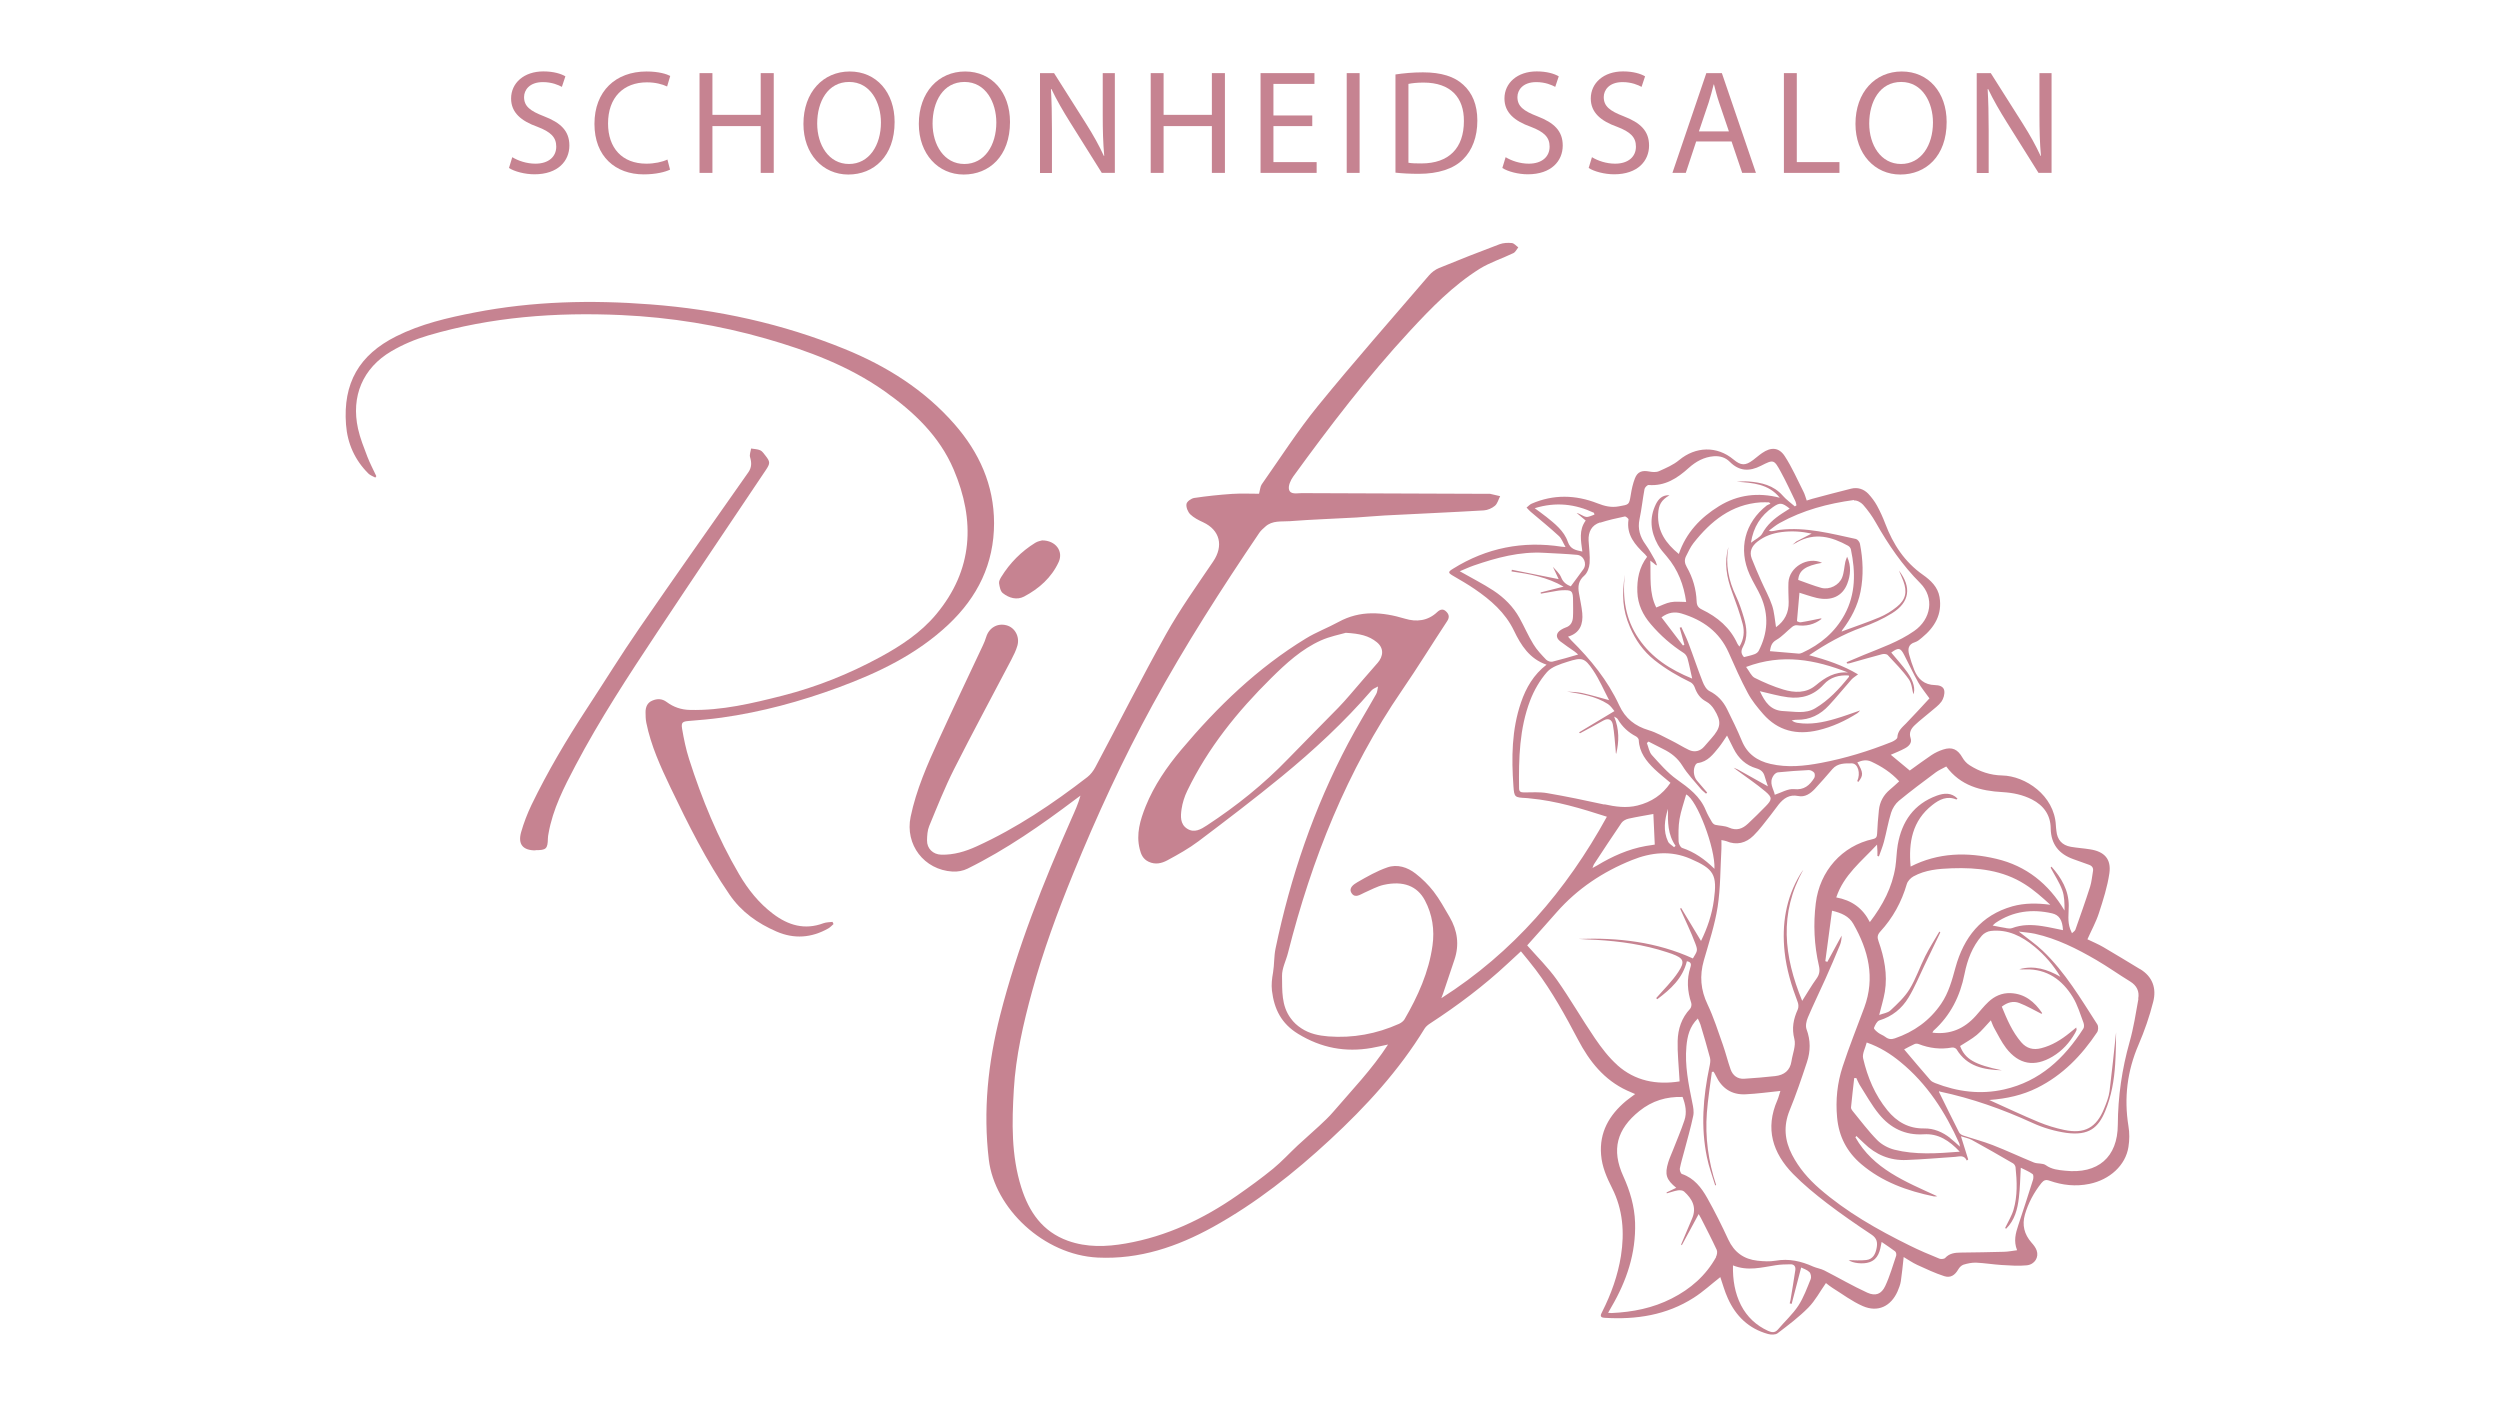 <?xml version="1.0" encoding="UTF-8"?> <svg xmlns="http://www.w3.org/2000/svg" id="Layer_1" data-name="Layer 1" viewBox="0 0 320 180"><defs><style> .cls-1 { fill: #c68391; } </style></defs><g><path class="cls-1" d="m65.57,20.12c.74.45,1.82.83,2.96.83,1.69,0,2.67-.89,2.67-2.18,0-1.19-.68-1.88-2.41-2.54-2.08-.74-3.37-1.82-3.37-3.62,0-1.99,1.65-3.47,4.13-3.47,1.31,0,2.26.3,2.82.63l-.45,1.35c-.42-.23-1.27-.61-2.43-.61-1.74,0-2.41,1.04-2.41,1.91,0,1.19.78,1.78,2.54,2.46,2.16.83,3.26,1.88,3.26,3.75,0,1.97-1.46,3.68-4.47,3.68-1.23,0-2.58-.36-3.26-.81l.42-1.38Z"></path><path class="cls-1" d="m85.77,21.71c-.61.3-1.82.61-3.37.61-3.6,0-6.31-2.27-6.31-6.46s2.71-6.71,6.67-6.71c1.59,0,2.6.34,3.03.57l-.4,1.35c-.63-.3-1.52-.53-2.58-.53-2.99,0-4.98,1.91-4.98,5.27,0,3.13,1.8,5.14,4.91,5.14,1,0,2.03-.21,2.69-.53l.34,1.31Z"></path><path class="cls-1" d="m91.19,9.36v5.34h6.18v-5.34h1.67v12.77h-1.67v-5.99h-6.18v5.99h-1.65v-12.77h1.65Z"></path><path class="cls-1" d="m114.51,15.61c0,4.4-2.67,6.73-5.93,6.73s-5.74-2.62-5.74-6.48c0-4.06,2.52-6.71,5.93-6.71s5.74,2.67,5.74,6.46Zm-9.91.21c0,2.73,1.48,5.17,4.07,5.17s4.09-2.41,4.09-5.31c0-2.54-1.33-5.19-4.07-5.19s-4.09,2.52-4.09,5.33Z"></path><path class="cls-1" d="m129.28,15.61c0,4.4-2.67,6.73-5.93,6.73s-5.74-2.62-5.74-6.48c0-4.06,2.52-6.71,5.93-6.71s5.74,2.67,5.74,6.46Zm-9.91.21c0,2.73,1.48,5.17,4.07,5.17s4.09-2.41,4.09-5.31c0-2.54-1.33-5.19-4.07-5.19s-4.09,2.52-4.09,5.33Z"></path><path class="cls-1" d="m133.12,22.13v-12.77h1.8l4.09,6.46c.95,1.5,1.69,2.84,2.29,4.15l.04-.02c-.15-1.71-.19-3.26-.19-5.25v-5.34h1.55v12.77h-1.67l-4.06-6.48c-.89-1.42-1.74-2.88-2.39-4.26l-.06.02c.09,1.61.13,3.15.13,5.27v5.46h-1.55Z"></path><path class="cls-1" d="m148.94,9.36v5.34h6.18v-5.34h1.67v12.77h-1.67v-5.99h-6.18v5.99h-1.65v-12.77h1.65Z"></path><path class="cls-1" d="m167.97,16.14h-4.97v4.61h5.53v1.38h-7.18v-12.77h6.9v1.38h-5.25v4.04h4.97v1.36Z"></path><path class="cls-1" d="m174.03,9.36v12.77h-1.65v-12.77h1.65Z"></path><path class="cls-1" d="m178.62,9.53c1-.15,2.2-.27,3.51-.27,2.37,0,4.06.55,5.17,1.59,1.14,1.04,1.8,2.52,1.8,4.59s-.64,3.79-1.84,4.97c-1.19,1.19-3.16,1.84-5.65,1.84-1.18,0-2.16-.06-2.99-.15v-12.57Zm1.65,11.3c.42.08,1.02.09,1.67.09,3.53,0,5.44-1.97,5.44-5.42.02-3.01-1.69-4.93-5.17-4.93-.85,0-1.5.08-1.93.17v10.08Z"></path><path class="cls-1" d="m192.72,20.12c.74.45,1.82.83,2.96.83,1.69,0,2.67-.89,2.67-2.18,0-1.19-.68-1.88-2.41-2.54-2.08-.74-3.37-1.82-3.37-3.62,0-1.99,1.65-3.47,4.13-3.47,1.31,0,2.26.3,2.82.63l-.45,1.35c-.42-.23-1.27-.61-2.43-.61-1.74,0-2.41,1.04-2.41,1.91,0,1.19.78,1.78,2.54,2.46,2.16.83,3.26,1.88,3.26,3.75,0,1.97-1.46,3.68-4.47,3.68-1.23,0-2.58-.36-3.26-.81l.42-1.38Z"></path><path class="cls-1" d="m203.77,20.12c.74.45,1.82.83,2.96.83,1.69,0,2.67-.89,2.67-2.18,0-1.19-.68-1.88-2.41-2.54-2.08-.74-3.37-1.82-3.37-3.62,0-1.99,1.65-3.47,4.13-3.47,1.31,0,2.26.3,2.82.63l-.45,1.35c-.42-.23-1.27-.61-2.43-.61-1.74,0-2.41,1.04-2.41,1.91,0,1.19.78,1.78,2.54,2.46,2.16.83,3.26,1.88,3.26,3.75,0,1.97-1.46,3.68-4.47,3.68-1.23,0-2.58-.36-3.26-.81l.42-1.38Z"></path><path class="cls-1" d="m217.11,18.11l-1.33,4.02h-1.71l4.34-12.77h1.99l4.36,12.77h-1.76l-1.36-4.02h-4.53Zm4.19-1.29l-1.25-3.68c-.28-.83-.47-1.59-.66-2.33h-.04c-.19.76-.4,1.54-.64,2.31l-1.25,3.7h3.85Z"></path><path class="cls-1" d="m228.34,9.36h1.65v11.39h5.46v1.38h-7.11v-12.77Z"></path><path class="cls-1" d="m249.17,15.61c0,4.4-2.67,6.73-5.93,6.73s-5.74-2.62-5.74-6.48c0-4.06,2.52-6.71,5.93-6.71s5.74,2.67,5.74,6.46Zm-9.91.21c0,2.73,1.48,5.17,4.07,5.17s4.09-2.41,4.09-5.31c0-2.54-1.33-5.19-4.07-5.19s-4.09,2.52-4.09,5.33Z"></path><path class="cls-1" d="m253.02,22.13v-12.77h1.8l4.09,6.46c.95,1.5,1.69,2.84,2.29,4.15l.04-.02c-.15-1.71-.19-3.26-.19-5.25v-5.34h1.55v12.77h-1.67l-4.06-6.48c-.89-1.42-1.74-2.88-2.39-4.26l-.06.02c.09,1.61.13,3.15.13,5.27v5.46h-1.55Z"></path></g><path class="cls-1" d="m106.69,118.28c-.22.19-.42.42-.67.56-2.14,1.21-4.36,1.38-6.62.4-2.42-1.05-4.5-2.51-6.02-4.73-2.97-4.33-5.3-9-7.56-13.72-1.27-2.66-2.5-5.35-3.09-8.27-.09-.45-.1-.91-.1-1.37,0-.65.23-1.21.86-1.47.63-.27,1.25-.27,1.85.18.87.65,1.86.99,2.97,1.01,4.07.1,7.97-.84,11.87-1.83,4.34-1.11,8.47-2.76,12.4-4.89,2.7-1.46,5.28-3.15,7.26-5.53,4.72-5.67,5.02-11.96,2.23-18.52-1.83-4.3-5.13-7.41-8.88-10.05-4.59-3.23-9.78-5.16-15.13-6.7-6.05-1.74-12.23-2.73-18.51-3.02-8.38-.38-16.67.23-24.75,2.61-1.63.48-3.25,1.16-4.71,2.02-3.66,2.15-5.18,5.78-4.26,9.93.27,1.22.75,2.39,1.19,3.56.33.85.76,1.67,1.15,2.5-.04.06-.09.12-.13.18-.3-.17-.65-.28-.88-.51-1.74-1.73-2.69-3.85-2.87-6.27-.4-5.3,1.67-8.92,6.42-11.3,3.17-1.59,6.59-2.38,10.04-3.05,7.44-1.45,14.95-1.62,22.49-1.04,8.57.65,16.89,2.46,24.87,5.71,5.38,2.19,10.21,5.22,14.07,9.63,3.16,3.62,5.05,7.77,5.06,12.65,0,5.21-2.1,9.46-5.84,12.99-4.05,3.81-8.94,6.16-14.09,8.06-4.86,1.79-9.83,3.14-14.96,3.86-1.38.19-2.77.31-4.15.42-.83.07-1.03.17-.89,1.01.22,1.3.49,2.61.89,3.86,1.64,5.14,3.68,10.11,6.42,14.78,1.14,1.94,2.52,3.67,4.33,5.04,1.96,1.48,4.06,2.1,6.46,1.2.36-.13.77-.12,1.15-.17.05.1.09.2.14.3Z"></path><path class="cls-1" d="m68.54,108.85c-1.6,0-2.27-.77-1.84-2.32.34-1.2.8-2.39,1.34-3.52,2.06-4.25,4.46-8.31,7.05-12.27,2.25-3.43,4.4-6.92,6.73-10.3,4.61-6.7,9.3-13.34,13.97-19.99.43-.62.43-1.23.22-1.93-.1-.33.08-.74.13-1.11.4.07.83.07,1.18.23.26.12.45.43.65.67.63.8.63,1,.06,1.85-4.65,6.94-9.32,13.85-13.93,20.81-3.68,5.55-7.33,11.12-10.44,17.02-1.46,2.77-2.9,5.56-3.45,8.7-.04.21-.08.43-.08.64-.03,1.32-.21,1.5-1.59,1.49Z"></path><path class="cls-1" d="m133.39,69.17c1.74,0,2.75,1.39,2.12,2.77-.92,2-2.52,3.41-4.43,4.42-.92.48-1.93.19-2.72-.44-.31-.24-.41-.81-.48-1.26-.04-.25.13-.56.28-.81,1.11-1.8,2.56-3.26,4.35-4.37.32-.2.71-.26.88-.31Z"></path><path class="cls-1" d="m273.94,124.06c-1.57-.95-3.14-1.91-4.73-2.84-.64-.37-1.33-.66-2.02-.99.51-1.15,1.1-2.21,1.47-3.35.54-1.67,1.09-3.37,1.34-5.1.26-1.84-.65-2.79-2.5-3.07-.81-.13-1.63-.18-2.44-.32-1.12-.2-1.73-.9-1.84-2.03-.03-.24-.06-.48-.07-.73-.2-3.84-3.92-6.31-6.87-6.37-1.51-.03-2.91-.5-4.17-1.31-.37-.23-.71-.6-.92-.98-.6-1.05-1.31-1.41-2.47-1.03-.52.17-1.04.41-1.5.72-.94.63-1.85,1.31-2.77,1.97-.81-.67-1.62-1.34-2.43-2.02.61-.27,1.24-.51,1.82-.83.49-.26.92-.69.72-1.29-.25-.74.08-1.24.53-1.67.65-.62,1.37-1.15,2.05-1.74.47-.41,1.01-.78,1.37-1.28.26-.37.42-.94.36-1.38-.08-.58-.68-.72-1.2-.73-1.34-.03-2.16-.75-2.64-1.92-.26-.65-.48-1.32-.66-1.99-.19-.7-.12-1.32.75-1.58.33-.1.63-.36.9-.59,1.63-1.34,2.61-2.99,2.24-5.19-.22-1.29-1.13-2.14-2.12-2.84-2.35-1.65-3.83-3.91-4.83-6.56-.3-.79-.65-1.56-1.06-2.31-.3-.54-.69-1.06-1.11-1.51-.59-.61-1.36-.86-2.2-.65-1.66.41-3.32.86-4.98,1.3-.22.06-.44.14-.7.22-.15-.41-.24-.8-.42-1.14-.77-1.52-1.46-3.11-2.39-4.54-.75-1.15-1.76-1.19-2.9-.4-.4.27-.76.6-1.15.89-.99.75-1.56.73-2.52-.07-2.11-1.76-4.84-1.67-6.95.08-.74.62-1.69,1.02-2.58,1.42-.36.16-.86.12-1.27.04-.9-.17-1.48.03-1.81.88-.26.67-.42,1.39-.53,2.1-.22,1.32-.21,1.24-1.51,1.48-1,.19-1.85-.03-2.77-.39-2.79-1.09-5.62-1.16-8.41.05-.24.1-.43.33-.65.5.18.18.34.38.53.54,1.21,1.03,2.45,2.03,3.62,3.11.35.33.52.86.84,1.4-.29-.03-.38-.03-.48-.04-4.98-.77-9.63.14-13.91,2.81-.69.42-.67.53.04.94.92.54,1.85,1.07,2.72,1.67,2.05,1.4,3.91,3.01,5.02,5.31.91,1.9,2.01,3.63,4.18,4.37-1.66,1.27-2.63,2.96-3.27,4.83-1.2,3.49-1.23,7.1-.97,10.72.1,1.44.17,1.44,1.63,1.52.14,0,.29.03.43.04,3.4.31,6.63,1.3,9.9,2.35-5.19,9.45-12.01,17.38-21.19,23.23.08-.21.16-.43.24-.64.48-1.42.95-2.85,1.43-4.26.66-1.94.4-3.77-.62-5.51-.65-1.1-1.26-2.24-2.04-3.25-.66-.85-1.45-1.63-2.3-2.29-1.05-.82-2.35-1.24-3.63-.79-1.33.46-2.59,1.18-3.82,1.89-.46.27-1.2.74-.73,1.43.45.65,1.09.15,1.63-.09.82-.35,1.61-.81,2.47-1,2.49-.55,4.29.14,5.27,1.99.96,1.81,1.25,3.79.97,5.78-.47,3.4-1.87,6.49-3.58,9.44-.15.25-.43.45-.7.58-2.88,1.29-5.91,1.85-9.06,1.61-1.2-.1-2.38-.33-3.44-1.03-.55-.36-.99-.76-1.37-1.29-1.21-1.63-1.08-3.57-1.11-5.41-.02-.98.51-1.96.76-2.95,3.04-12.01,7.56-23.37,14.61-33.64,1.99-2.9,3.83-5.9,5.77-8.84.35-.53.21-.92-.18-1.27-.37-.34-.75-.21-1.09.11-1.2,1.14-2.66,1.3-4.14.85-2.9-.87-5.72-1.1-8.5.42-1.37.75-2.85,1.3-4.17,2.11-6.19,3.77-11.33,8.74-15.97,14.26-1.84,2.19-3.46,4.55-4.54,7.22-.7,1.75-1.25,3.54-.77,5.47.17.69.41,1.28,1.14,1.63.86.41,1.67.21,2.4-.18,1.37-.74,2.75-1.51,4-2.45,3.58-2.7,7.15-5.42,10.62-8.26,4.12-3.38,8.03-7,11.52-11.04.2-.23.55-.34.83-.5-.08.33-.08.7-.24.97-1.19,2.11-2.46,4.17-3.59,6.31-4.38,8.29-7.38,17.09-9.29,26.26-.21,1-.15,2.06-.32,3.07-.14.78-.23,1.52-.14,2.33.29,2.38,1.21,4.22,3.36,5.53,2.95,1.8,6.03,2.38,9.38,1.8.68-.12,1.35-.28,2.12-.44-2.06,3.18-4.62,5.82-7,8.6-.55.65-1.19,1.24-1.81,1.82-.91.85-1.85,1.65-2.75,2.49-1.06.99-2.04,2.07-3.16,2.99-1.48,1.21-3.03,2.33-4.59,3.42-4.34,3.02-9.04,5.24-14.28,6.15-2.48.43-4.96.52-7.39-.35-3.25-1.17-4.98-3.69-5.97-6.84-1.29-4.1-1.2-8.32-.95-12.53.25-4.26,1.21-8.42,2.33-12.53,1.41-5.17,3.26-10.18,5.28-15.13,3.01-7.38,6.34-14.6,10.17-21.6,4.15-7.59,8.81-14.85,13.65-22,.2-.29.48-.53.75-.77.91-.84,2.09-.63,3.16-.71,2.83-.22,5.67-.31,8.5-.47,1.21-.07,2.42-.2,3.63-.26,4.23-.22,8.47-.4,12.69-.65.49-.03,1.04-.27,1.42-.59.33-.28.45-.81.67-1.23-.43-.1-.86-.2-1.29-.3-.07-.02-.15,0-.22,0-7.97-.03-15.93-.06-23.9-.09-.58,0-1.42.22-1.61-.44-.14-.48.2-1.22.53-1.68,4.68-6.45,9.52-12.78,14.94-18.64,2.71-2.93,5.51-5.81,8.92-7.95,1.34-.83,2.89-1.32,4.32-2.01.27-.13.42-.48.63-.74-.27-.19-.53-.52-.82-.55-.51-.05-1.09-.03-1.57.15-2.6.98-5.19,1.99-7.76,3.05-.47.19-.93.54-1.27.93-4.76,5.55-9.6,11.04-14.22,16.71-2.6,3.19-4.83,6.68-7.2,10.05-.19.28-.2.68-.34,1.2-1.07,0-2.28-.06-3.48.02-1.61.11-3.23.28-4.83.52-.37.06-.93.45-.98.77-.07.41.17,1.01.48,1.32.45.44,1.06.75,1.65,1.02,2.17,1.01,2.64,3.03,1.28,5.03-2.07,3.06-4.23,6.08-6.03,9.3-3.13,5.6-6.02,11.34-9.04,17.01-.25.47-.6.94-1.02,1.27-4.43,3.42-9.06,6.54-14.17,8.87-1.44.66-2.94,1.11-4.54,1.07-1.05-.03-1.84-.78-1.82-1.83.01-.62.05-1.28.28-1.84,1.01-2.45,1.99-4.92,3.18-7.28,2.37-4.69,4.87-9.31,7.31-13.97.31-.6.62-1.21.8-1.85.32-1.16-.34-2.31-1.39-2.59-1.17-.32-2.25.32-2.61,1.5-.11.37-.26.73-.42,1.07-1.89,4.02-3.8,8.03-5.65,12.07-1.46,3.19-2.88,6.41-3.6,9.87-.74,3.56,1.72,6.79,5.36,7.01.64.04,1.37-.09,1.94-.38,4.94-2.44,9.45-5.59,13.84-8.9.2-.15.4-.29.6-.44-.29,1.05-.72,1.99-1.14,2.93-3.62,8.2-6.94,16.51-9.15,25.21-1.54,6.07-2.19,12.18-1.44,18.47.75,6.21,7.01,12.19,13.96,12.52,5.34.25,10.15-1.39,14.72-3.91,5.51-3.05,10.41-6.93,15.01-11.19,4.6-4.26,8.81-8.85,12.1-14.23.17-.27.46-.49.74-.67,3.49-2.28,6.82-4.78,9.87-7.62.54-.5,1.09-1.01,1.71-1.58.67.83,1.31,1.58,1.9,2.37,2.1,2.79,3.78,5.85,5.41,8.94,1.45,2.77,3.34,5.16,6.28,6.51.32.15.64.28,1.03.45-.45.34-.82.6-1.18.89-2.14,1.8-3.42,4-3.18,6.89.12,1.53.72,2.9,1.4,4.24,1.4,2.77,1.61,5.69,1.14,8.7-.4,2.51-1.25,4.87-2.39,7.13-.18.36-.42.75.3.79,4.05.25,7.93-.34,11.41-2.57,1.21-.77,2.28-1.77,3.4-2.64.3.86.55,1.82.96,2.71,1.02,2.28,2.68,3.89,5.14,4.57.38.11.95.12,1.23-.09,1.36-1.04,2.74-2.07,3.94-3.29.88-.89,1.49-2.06,2.25-3.14.24.18.51.42.82.61,1.29.8,2.52,1.74,3.9,2.34,1.93.84,3.6.03,4.45-1.89.18-.42.35-.86.42-1.31.15-.99.24-2,.36-3.08.58.34,1.13.73,1.74,1.01,1.14.52,2.28,1.06,3.46,1.44.81.26,1.37-.14,1.79-.87.14-.25.4-.51.66-.6.52-.16,1.09-.28,1.63-.26,1.08.05,2.16.23,3.25.3,1.08.06,2.18.15,3.24.04,1.02-.12,1.56-1.04,1.25-1.91-.13-.37-.4-.71-.67-1.01-.91-1.05-1.22-2.23-.83-3.58.43-1.48,1.15-2.82,2.11-4.03.3-.37.57-.47,1.04-.3,1.65.58,3.35.77,5.1.41,2.6-.53,4.64-2.38,5-4.73.14-.87.15-1.81,0-2.67-.58-3.61-.16-7.06,1.3-10.43.76-1.77,1.4-3.61,1.87-5.48.44-1.71-.07-3.22-1.68-4.19Zm-97.65-39.16c-1.19,1.34-2.35,2.72-3.53,4.08-.47.54-.95,1.09-1.45,1.6-2.14,2.2-4.32,4.36-6.45,6.57-3.12,3.24-6.6,6.02-10.36,8.49-.79.52-1.63,1.02-2.55.43-.91-.59-.84-1.6-.71-2.51.12-.8.37-1.6.73-2.34,2.65-5.49,6.43-10.16,10.74-14.42,1.91-1.89,3.9-3.72,6.38-4.83,1.14-.51,2.41-.75,3.17-.97,1.77.1,2.96.37,3.97,1.2.9.73.9,1.76.06,2.71Zm71.46,13.98c.42-.31.92-.52,1.37-.77,1.83,2.48,4.43,3.13,7.2,3.28,1.34.08,2.59.34,3.77.94,1.5.77,2.38,1.99,2.4,3.7.03,2.04,1.06,3.29,2.92,3.95.66.24,1.32.48,1.98.71.4.14.59.41.51.83-.12.67-.17,1.35-.37,1.99-.59,1.85-1.24,3.67-1.88,5.49-.07.18-.29.3-.44.45-.08-.18-.16-.36-.23-.54-.36-.98-.18-1.98-.18-2.99,0-1.95-.94-3.56-2.21-4.99-.04.04-.08.08-.11.13.5.95,1.12,1.87,1.49,2.88.29.8.29,1.71.29,2.61-2.04-3.43-4.91-5.72-8.73-6.62-3.72-.88-7.42-.82-10.97.99-.28-3.08.2-5.86,2.78-7.88.9-.71,1.89-1.21,3.08-.7.05-.04.1-.08.14-.12-.78-.8-1.73-.71-2.64-.38-2.95,1.07-4.49,3.31-5.01,6.31-.16.93-.16,1.88-.3,2.81-.41,2.62-1.6,4.88-3.27,7.07-.91-1.79-2.32-2.8-4.3-3.16.97-2.89,3.21-4.59,5.22-6.76.03.43.05.63.05.83,0,.21,0,.41,0,.62.07.02.13.04.19.06.22-.62.47-1.23.64-1.86.33-1.24.54-2.51.92-3.73.18-.57.55-1.16,1-1.53,1.53-1.26,3.12-2.45,4.71-3.63Zm11.08,25.21c.15,0,.29,0,.43-.01,2.76-.07,4.71,1.34,6.07,3.57.61,1,.94,2.17,1.36,3.27.08.22.1.57-.02.74-2.44,3.81-5.57,6.76-10.15,7.79-3.02.68-5.96.3-8.83-.82-.22-.09-.45-.2-.6-.37-1.13-1.29-2.22-2.6-3.36-3.94.39-.21.85-.46,1.33-.68.15-.07.38-.06.53,0,1.39.54,2.8.71,4.28.44.18-.03.48.09.57.23,1.34,2.22,3.49,2.62,5.8,2.69-3.49-.73-4.71-1.42-5.35-3.11.72-.47,1.49-.88,2.14-1.42.64-.53,1.16-1.2,1.8-1.87.15.36.26.7.43,1,.49.86.92,1.77,1.52,2.55,1.64,2.13,3.65,2.46,5.95,1.09,1.24-.74,2.17-1.77,2.88-3.01.07-.13.14-.26.19-.39.02-.06-.02-.13-.04-.32-.31.26-.57.46-.82.67-1.1.89-2.28,1.63-3.67,1.98-1.01.26-1.86.04-2.55-.76-1.15-1.34-1.83-2.94-2.49-4.56.71-.55,1.48-.76,2.23-.47.98.37,1.9.92,2.85,1.39l.09-.09c-.98-1.45-2.22-2.49-4.06-2.56-1.1-.04-2.05.39-2.83,1.13-.58.54-1.07,1.18-1.61,1.78-1.47,1.64-3.26,2.43-5.55,2.15.06-.11.09-.2.15-.26,2.17-1.95,3.4-4.42,3.96-7.26.36-1.81,1-3.5,2.22-4.9.27-.31.74-.56,1.15-.6,2.16-.24,3.96.67,5.57,2,1.33,1.09,2.43,2.38,3.33,3.87-1.65-.95-3.35-1.5-5.26-.97.12.01.24.03.35.03Zm-9.21,21.57c-.98-.76-2.08-1.24-3.34-1.22-1.97.03-3.49-.84-4.7-2.33-1.59-1.95-2.54-4.22-3.1-6.64-.14-.59.28-1.31.46-2.03,1.7.6,3.06,1.46,4.31,2.49,3.43,2.8,5.75,6.43,7.54,10.42.05.12.05.26.07.4t.01.01s0,.02,0,.02c.02.01.04.03.07.04-.02,0-.04,0-.05,0-.01-.02-.02-.03-.02-.04,0,0-.01,0-.02-.01v-.02c-.41-.36-.81-.75-1.24-1.08Zm1.21,1.76c-2.94.23-5.68.41-8.35-.26-.78-.2-1.61-.64-2.18-1.21-1.15-1.16-2.13-2.49-3.17-3.75-.11-.13-.21-.31-.2-.45.12-1.26.27-2.51.41-3.76h.27c.14.28.24.57.4.83.82,1.28,1.55,2.63,2.51,3.8,1.45,1.77,3.33,2.72,5.72,2.57,1.85-.12,3.26.79,4.61,2.23Zm-2.61-28.15c-.6,1.04-1.25,2.05-1.79,3.12-.7,1.4-1.2,2.91-2.01,4.23-.63,1.02-1.55,1.88-2.44,2.71-.35.33-.94.39-1.43.58-.01.02-.02.04-.03.06,0-.03.01-.05.02-.07.24-.98.55-1.95.72-2.95.36-2.22-.07-4.38-.81-6.48-.18-.49-.15-.81.22-1.22,1.61-1.75,2.73-3.79,3.4-6.09.11-.38.49-.78.85-.98,1.52-.84,3.22-.98,4.92-1.04,3.29-.11,6.5.23,9.35,2.05,1.17.74,2.21,1.67,3.25,2.62-1.67-.22-3.28-.24-4.86.2-4.01,1.14-6.22,3.98-7.28,7.84-.44,1.61-.87,3.22-1.83,4.63-1.47,2.16-3.48,3.59-5.93,4.43-.46.16-.83.11-1.21-.18-.28-.22-.65-.33-.93-.55-.22-.17-.58-.48-.53-.61.14-.36.38-.86.69-.96,1.64-.5,2.89-1.52,3.74-2.94.77-1.27,1.34-2.67,1.99-4.02.7-1.43,1.38-2.87,2.07-4.3-.04-.04-.08-.07-.12-.11Zm8.56-.48c-.55-.08-1.09-.2-1.72-.32.15-.14.26-.27.4-.36,2.22-1.49,4.65-1.79,7.21-1.2.91.21,1.33.87,1.39,2.15-.93-.18-1.79-.39-2.67-.52-1.3-.2-2.59-.22-3.85.26-.23.08-.51.04-.77,0Zm-13.66-18.8c-.42.38-.81.75-1.21,1.08-.82.69-1.3,1.56-1.41,2.62-.11,1-.18,2.01-.23,3.02-.02.39-.1.59-.53.69-3.97.87-6.82,4.09-7.32,8.21-.33,2.69-.21,5.36.4,8,.15.65.07,1.14-.32,1.67-.62.86-1.16,1.79-1.82,2.83-2.35-5.7-2.98-11.22.15-16.78-.14.2-.29.38-.41.59-1.84,3.07-2.36,6.41-1.99,9.92.24,2.23.88,4.35,1.68,6.44.11.28.12.68,0,.94-.55,1.22-.79,2.39-.43,3.78.22.85-.23,1.88-.37,2.83-.18,1.21-.95,1.78-2.09,1.91-1.32.14-2.64.26-3.97.34-.84.05-1.45-.41-1.73-1.19-.37-1.05-.63-2.13-1-3.18-.61-1.73-1.17-3.49-1.95-5.14-.89-1.86-1.04-3.67-.48-5.63.65-2.28,1.41-4.55,1.77-6.87.37-2.43.34-4.91.48-7.38.02-.36,0-.72,0-1.16.27.06.46.07.63.14,1.32.56,2.51.24,3.47-.7.81-.79,1.47-1.73,2.18-2.61.36-.45.69-.94,1.05-1.39.64-.79,1.38-1.31,2.5-1.08.86.18,1.55-.3,2.12-.9.78-.83,1.52-1.7,2.26-2.55.68-.78,1.63-.73,2.48-.73.8,0,1.15,1.29.7,2.26.04.04.08.09.12.13.68-.84.67-1.2-.11-2.52.6-.25,1.16-.38,1.79-.09,1.31.61,2.5,1.36,3.57,2.52Zm-23.97,5.27c-.29-.5-.59-1-.81-1.54-.73-1.8-2.17-2.86-3.7-3.95-1.2-.85-2.19-2.01-3.19-3.11-.36-.39-.44-1.02-.65-1.55.07-.06.14-.13.21-.19.63.32,1.25.65,1.88.96,1.01.49,1.84,1.14,2.46,2.14.65,1.06,1.54,1.98,2.35,2.95.19.23.44.41.67.62.05-.05.1-.09.15-.14-.44-.51-.88-1.02-1.31-1.53-.45-.52-.53-1.48-.17-2.05.06-.09.17-.18.27-.2,1.29-.17,1.98-1.13,2.71-2.02.36-.45.66-.94,1.04-1.5.3.6.56,1.13.83,1.66.63,1.26,1.58,2.15,2.93,2.54.58.17.91.47,1.06,1.03.12.43.28.86.41,1.27-1.3-.73-2.59-1.45-3.88-2.17-.1-.04-.2-.09-.3-.13-.07-.03-.14-.05-.2-.08.06.04.11.09.16.13.09.06.17.13.26.19,1.22.9,2.49,1.75,3.65,2.73.9.76.85,1.04.03,1.88-.74.76-1.5,1.51-2.27,2.23-.7.66-1.46.94-2.44.5-.52-.24-1.16-.22-1.74-.35-.16-.04-.33-.19-.41-.33Zm.3,5.95c-1.26-1.25-2.57-2.15-4.14-2.68-.22-.08-.44-.53-.45-.82-.02-.96-.04-1.93.12-2.87.18-1.06.56-2.09.85-3.15,1.37.63,3.75,6.89,3.62,9.53Zm-4.97-2.95c-.07.06-.13.12-.2.18-.26-.24-.63-.42-.77-.72-.65-1.37-.44-2.78-.01-4.19-.03,1.65-.04,3.29.97,4.73Zm12.53-9c.13-.18.36-.38.56-.4,1.32-.13,2.64-.23,3.96-.29.23-.01.54.16.69.34.11.15.1.51,0,.68-.6.93-1.28,1.56-2.59,1.42-.77-.08-1.6.44-2.46.72-.11-.7-.82-1.52-.15-2.47Zm10.29-35.2c.37-.05.9.24,1.17.54.62.71,1.18,1.48,1.64,2.3,1.59,2.81,3.39,5.45,5.69,7.75,1.84,1.85,1.39,4.61-.79,6.12-1.98,1.38-4.24,2.16-6.44,3.06-.74.3-1.47.62-2.2.93.02.06.04.12.05.17.12-.01.24,0,.36-.04,1.37-.38,2.74-.79,4.12-1.15.22-.06.59-.04.73.11.93,1,1.91,1.98,2.7,3.1.4.57.43,1.39.58,1.92.26-.59.08-1.62-.77-2.82-.63-.88-1.37-1.68-2.06-2.52.92-.68,1.19-.63,1.68.35.6,1.17,1.15,2.35,1.79,3.49.37.66.87,1.24,1.42,2.02-.9.97-1.93,2.11-3,3.21-.51.52-1.07.95-1.11,1.79-.01.2-.44.46-.73.58-2.93,1.17-5.92,2.09-9.03,2.68-2.16.41-4.31.63-6.48.13-1.7-.39-2.98-1.28-3.67-2.97-.57-1.38-1.24-2.73-1.9-4.07-.5-.99-1.21-1.77-2.25-2.29-.39-.2-.69-.74-.86-1.19-.65-1.64-1.2-3.32-1.83-4.97-.26-.69-.6-1.35-.9-2.02-.07.03-.14.05-.21.08.2.72.39,1.45.6,2.17-.06.04-.12.08-.18.11-.92-1.2-1.83-2.4-2.75-3.61.85-.63,1.68-.76,2.57-.49,2.71.82,4.84,2.33,6.03,5,.78,1.75,1.54,3.5,2.45,5.18.51.96,1.24,1.85,1.96,2.68,1.9,2.16,4.29,2.73,7.05,2.08,1.81-.43,3.47-1.2,5.03-2.19.13-.09.22-.22.33-.34-1.06.36-2.11.76-3.19,1.07-1.56.46-3.15.77-4.8.52-.26-.04-.51-.12-.76-.32.22-.03.44-.09.66-.08,1.66.03,3.02-.66,4.11-1.85.99-1.06,1.9-2.2,2.86-3.28.22-.25.53-.43.86-.68-1.88-1.13-4.02-1.86-6.26-2.45,2.16-1.46,4.36-2.7,6.78-3.57,1.33-.47,2.64-1.06,3.84-1.81,2.25-1.4,2.52-3.32.87-5.46.19.45.4.89.57,1.35.51,1.39.31,2.38-.84,3.3-.67.54-1.43,1.01-2.22,1.34-1.52.64-3.09,1.16-4.64,1.74-.07.03-.14.06-.21.09l.09-.2c1.12-1.48,1.97-3.08,2.34-4.93.4-2.05.32-4.1-.08-6.13-.05-.23-.3-.55-.51-.6-3.21-.69-6.41-1.56-9.75-1.17-.24.03-.47.09-.71.13-.21.04-.41.08-.69-.02.46-.33.9-.72,1.4-.99,2.96-1.64,6.18-2.49,9.5-2.94Zm-7.27,5.34c2.28-1.28,4.43-.7,6.53.46.17.09.33.31.36.49.6,2.86.62,5.69-.82,8.33-1.22,2.24-3.1,3.81-5.4,4.87-.15.07-.33.12-.49.11-1.2-.09-2.4-.2-3.66-.31.1-.55.16-1.06.82-1.44.75-.43,1.35-1.13,2.04-1.68.15-.12.39-.22.57-.2,1.18.16,2.24-.07,3.18-.81-.02-.03-.05-.05-.07-.07-.86.17-1.72.37-2.58.5-.21.04-.45-.13-.5-.14.12-1.28.22-2.47.32-3.64.65.2,1.41.47,2.19.66,1.88.43,3.31-.2,3.93-1.81.42-1.09.53-2.27-.02-3.46-.08.22-.18.43-.23.66-.14.66-.16,1.36-.4,1.98-.39,1.01-1.62,1.62-2.66,1.35-1.02-.28-2-.68-2.97-1.02.1-1.24.93-1.81,3.05-2.19-1.83-.86-4.21.54-4.3,2.54-.03.82.01,1.64.03,2.47.03,1.36-.51,2.43-1.62,3.23-.16-.95-.21-1.91-.5-2.78-.36-1.08-.94-2.1-1.4-3.15-.41-.94-.84-1.89-1.21-2.86-.33-.88,0-1.58.73-2.16.91-.71,1.93-1.07,3.06-1.22,1.33-.18,2.64-.08,3.88.19-.64.33-1.29.67-1.95,1-.16.14-.33.28-.49.42.19-.11.39-.2.59-.31Zm2.37,18.33c-1.21,1.02-2.72.96-4.14.53-1.26-.38-2.49-.91-3.67-1.5-.42-.22-.66-.82-1.09-1.39,4.63-1.75,8.85-.93,13.05.71-1.67-.13-2.92.62-4.14,1.65Zm4.24-1.27c.02.08.05.14.03.17-1.25,1.55-2.6,3.01-4.32,4.03-1.26.75-2.66.41-4.04.36-1.7-.06-2.4-1.19-3.02-2.49-.01-.03-.03-.06-.04-.08.03.02.05.03.08.04,1.17.26,2.34.61,3.53.76,1.77.23,3.33-.25,4.58-1.64.84-.94,1.98-1.23,3.21-1.15Zm-12.52-16.98c.31-2.05,1.27-3.48,2.79-4.55.9-.64,1.19-.61,2.17.17-.34.22-.66.41-.97.62-1.04.68-1.94,1.46-2.55,2.59-.25.45-.86.71-1.45,1.17Zm2.05-4.8c-2.85,2.22-3.7,5.58-2.21,8.88.42.95,1,1.83,1.42,2.77,1.05,2.37.91,4.72-.28,7-.1.18-.33.34-.53.41-.43.16-.88.25-1.34.37-.37-.4-.42-.78-.14-1.3.65-1.2.5-2.48.13-3.73-.28-.94-.59-1.89-1.01-2.77-.96-2.02-1.38-4.09-.97-6.29-.58,1.98-.23,3.88.47,5.77.5,1.35.99,2.71,1.36,4.11.24.94.15,1.92-.42,2.86-.11-.14-.2-.24-.26-.36-.93-2.06-2.55-3.42-4.54-4.38-.48-.23-.66-.51-.68-1.04-.06-1.57-.49-3.05-1.27-4.41-.27-.47-.32-.91-.09-1.37.29-.58.57-1.19.96-1.69,2.21-2.8,4.84-4.95,8.6-5.21.36-.02.72,0,1.07,0,.06.06.12.13.18.19-.15.06-.32.1-.44.19Zm-16.31,1.77c.27-1.28.4-2.58.64-3.86.04-.2.36-.52.52-.51,2.09.16,3.66-.85,5.12-2.17.92-.83,1.96-1.41,3.22-1.51.8-.06,1.51.16,2.06.72,1.21,1.21,2.51,1.25,3.98.5,1.63-.83,1.67-.82,2.56.81.66,1.21,1.24,2.47,1.84,3.71.08.16.1.36.15.54-.07.05-.14.1-.21.14-.52-.46-1.11-.87-1.56-1.39-1.18-1.33-2.73-1.67-4.37-1.8-.5-.04-1.01,0-1.52.03,2.03.15,4.07.25,5.52,2.05-2.76-.71-5.38-.4-7.78,1.08-2.35,1.45-4.21,3.38-5.14,6.12-1.64-1.34-2.75-2.89-2.65-5.09.06-1.21.4-1.81,1.46-2.43-.91-.05-1.4.46-1.74,1.13-.88,1.78-.68,3.53.25,5.21.3.54.73,1.02,1.14,1.5,1.44,1.69,2.18,3.66,2.48,5.82-.7,0-1.36-.09-1.98.03-.61.11-1.17.42-1.85.68-.94-1.87-.68-3.87-.76-6,.24.19.35.26.45.35.11.1.2.21.41.26-.08-.22-.14-.46-.26-.67-.38-.67-.75-1.36-1.2-1.99-.72-.99-1.04-2.03-.78-3.26Zm-5.03.45c1.02-.33,2.08-.57,3.14-.79.14-.03.5.28.48.39-.3,1.97.84,3.24,2.11,4.45.08.08.15.18.27.32-1.02,1.34-1.31,2.88-1.25,4.51.06,1.59.7,2.92,1.72,4.11,1.23,1.45,2.64,2.68,4.24,3.71.21.14.39.42.46.67.22.79.37,1.59.6,2.59-2.82-1.15-5.18-2.66-6.85-5.12-1.7-2.48-2.1-5.26-1.77-8.19-.39,2.58-.32,4.47.66,6.74.69,1.61,1.7,3.07,3.14,4.21,1.44,1.14,2.97,2.04,4.61,2.83.22.11.43.38.52.62.28.8.69,1.43,1.48,1.85.41.21.78.61,1.02,1,.98,1.58.88,2.32-.37,3.73-.3.34-.6.69-.9,1.03-.51.59-1.23.78-1.96.43-.78-.37-1.52-.85-2.3-1.23-.93-.46-1.84-.99-2.83-1.29-1.76-.52-3.02-1.51-3.79-3.19-1.48-3.2-3.67-5.88-6.16-8.34-.12-.12-.22-.25-.39-.45,1.55-.46,1.94-1.62,1.82-3.01-.08-.85-.28-1.69-.42-2.54-.16-.87-.08-1.61.69-2.27.39-.34.63-1.03.67-1.58.07-.96-.08-1.93-.13-2.9-.05-1.11.38-1.97,1.47-2.32Zm-6.98-.8c-.41-.33-.85-.64-1.41-1.05,2.73-.84,5.2-.53,7.59.59.02.08.04.16.06.23-.36.11-.75.35-1.08.29-.39-.07-.74-.4-1.2-.5.37.31.73.62,1.16.97-.9,1.22-.61,2.57-.43,3.97-.85-.19-1.52-.27-1.86-1.25-.48-1.41-1.69-2.34-2.82-3.25Zm.08,18.36c-.6-.63-1.21-1.26-1.65-1.99-.67-1.08-1.17-2.27-1.79-3.38-.8-1.44-1.96-2.59-3.32-3.49-1.36-.89-2.83-1.63-4.32-2.48.57-.23,1.17-.52,1.81-.74,2.91-1,5.86-1.8,8.98-1.62,1.41.08,2.83.13,4.23.26.85.08,1.3,1.13.81,1.83-.51.72-1.05,1.42-1.62,2.2-.43-.18-.95-.43-1.23-1.14-.2-.51-.68-.92-1.06-1.36.25.53.5,1.06.74,1.58-1.99-.4-4-.8-5.99-1.2-.02.07-.03.14-.05.21,2.3.33,4.58.73,6.67,1.95-1.01.25-1.97.49-2.94.74.01.06.02.11.03.16.67-.12,1.33-.23,2-.35.21-.04.43-.07.64-.08,1.36-.07,1.48.05,1.48,1.4,0,.67.03,1.34-.01,2-.03.64-.28,1.16-.96,1.37-.2.07-.4.18-.58.29-.65.41-.7,1-.09,1.47.59.46,1.22.87,1.83,1.3.19.14.36.3.46.39-1.08.31-2.17.64-3.28.91-.23.06-.61-.06-.78-.23Zm7.42,18.52c-2.43-.53-4.86-1.04-7.31-1.46-.97-.17-1.98-.09-2.97-.09-.41,0-.63-.09-.63-.54-.05-3.81.04-7.62,1.42-11.23.5-1.31,1.25-2.6,2.16-3.64.6-.68,1.68-1.01,2.61-1.31,1.87-.6,2.2-.52,3.28,1.07.81,1.2,1.38,2.56,2.06,3.85.01,0,.02,0,.03,0v.05s-.02-.04-.02-.04c0,0,0-.01-.01-.02-1.15-.31-2.29-.65-3.44-.91-.65-.14-1.34-.14-1.96-.19,1.8.31,3.64.56,5.25,1.6.36.24.61.65.83.9-1.61.97-3.07,1.85-4.53,2.72l.12.12c1-.54,2-1.07,2.99-1.63.64-.36,1.09-.12,1.21.5.2,1.1.26,2.23.37,3.35.02.14-.02.28.06.42.38-1.58.41-3.15-.26-4.78.16.11.38.18.46.33.57.97,1.35,1.7,2.34,2.21.16.09.35.3.35.46.07,1.58.96,2.71,2.02,3.73.63.6,1.32,1.14,2.04,1.75-1.02,1.52-2.45,2.47-4.23,2.91-1.42.35-2.82.15-4.23-.16Zm-1.55,8.18s0-.01.01-.02c0,0,.01,0,.02-.01.07-.17.1-.34.19-.49,1.17-1.78,2.33-3.56,3.53-5.31.19-.27.58-.47.9-.54,1.07-.24,2.16-.41,3.18-.6.06,1.19.12,2.51.18,3.92-.32.05-.74.11-1.16.18-2.24.4-4.28,1.32-6.22,2.49-.2.12-.41.23-.62.34,0,0,0,.02,0,.02s-.02,0-.02,0c0,.01-.02.03-.03.03,0,0-.03,0-.04-.01.02,0,.04-.01.06-.02Zm3.22,25.17c-1.1-.98-2.03-2.2-2.87-3.43-1.67-2.45-3.15-5.04-4.86-7.47-1.11-1.57-2.51-2.94-3.81-4.42,1.22-1.37,2.51-2.8,3.78-4.25,2.66-3.02,5.92-5.18,9.63-6.67,2.45-.99,4.97-1.26,7.48-.17,3.03,1.31,3.45,2.04,3.01,5.28-.25,1.88-.86,3.64-1.65,5.24-.85-1.41-1.7-2.82-2.55-4.23-.04.04-.08.07-.12.11.66,1.49,1.39,2.97,1.96,4.5.33.88.22.93-.33,1.86-4.65-2.12-9.57-2.68-14.62-2.5.35.03.7.05,1.05.07.38.02.77.03,1.16.05,3.1.18,6.15.61,9.12,1.59.2.07.41.14.62.21,1.47.55,1.7.95.81,2.3-.8,1.22-1.88,2.26-2.84,3.36.05.05.1.09.14.14,1.71-1.28,3.25-2.67,3.79-4.86.5.08.6.33.45.78-.49,1.53-.39,3.05.11,4.56.07.22,0,.59-.15.75-1.09,1.16-1.55,2.58-1.59,4.11-.04,1.51.13,3.03.21,4.55.01.19.03.38.04.63-2.99.47-5.71-.07-7.96-2.07Zm12.65,24.56c-1.32,2.39-3.29,4.1-5.7,5.32-2.41,1.23-5.01,1.74-7.7,1.86-.11,0-.23-.02-.43-.03.16-.29.29-.51.41-.73,1.96-3.34,3.16-6.9,3.04-10.82-.07-2.09-.65-4.05-1.51-5.94-1.54-3.38-.84-6.01,2.06-8.34,1.63-1.31,3.45-1.86,5.53-1.8.37.97.58,1.99.23,3.01-.42,1.26-.95,2.48-1.43,3.72-.21.54-.46,1.07-.63,1.62-.48,1.57-.27,2.23,1.02,3.28-.44.21-.84.4-1.24.59.01.04.02.08.03.12.47-.13.93-.3,1.4-.38.26-.04.63-.02.81.14,1.03.93,1.65,2.02,1.03,3.46-.47,1.11-.94,2.22-1.41,3.33.04.03.07.06.09.09.72-1.32,1.43-2.65,2.16-3.99.07.12.2.33.31.55.68,1.34,1.37,2.67,2,4.03.11.24.04.66-.1.91Zm12.12,2.78c-.48,1.18-.92,2.41-1.61,3.47-.72,1.09-1.73,2-2.59,3.02-.39.46-.79.41-1.28.19-1.53-.7-2.69-1.79-3.46-3.28-.79-1.56-1.07-3.24-1.03-5.1,1.91.77,3.68.25,5.47-.02.62-.1,1.24-.11,1.87-.12.49-.02.71.29.64.75-.19,1.29-.41,2.57-.62,3.85-.03.14-.07.27-.1.4.09.02.17.05.25.07.4-1.53.8-3.06,1.22-4.66.31.16.76.29,1.05.58.18.17.27.64.17.87Zm10.94-3c-.45,1.32-.83,2.68-1.42,3.94-.49,1.04-1.24,1.33-2.3.85-1.88-.86-3.67-1.91-5.51-2.85-.44-.22-.96-.29-1.42-.49-1.53-.69-3.09-1.05-4.8-.75-.75.13-1.55.08-2.32,0-1.75-.19-2.98-1.08-3.74-2.71-.83-1.8-1.72-3.58-2.69-5.31-.75-1.33-1.68-2.55-3.24-3.08-.16-.05-.31-.48-.27-.7.14-.74.36-1.45.55-2.17.4-1.52.84-3.03,1.16-4.56.12-.54,0-1.16-.12-1.72-.48-2.37-.97-4.74-.75-7.18.12-1.29.39-2.53,1.46-3.57.14.32.27.54.34.78.42,1.41.85,2.83,1.22,4.25.09.35.01.77-.07,1.14-.81,3.85-1.13,7.71-.32,11.6.25,1.23.7,2.41,1.06,3.61.04-.03.08-.06.11-.09-.99-3-1.42-6.08-1.18-9.23.13-1.75.42-3.49.64-5.23.08,0,.15-.02.22-.02.1.17.21.34.29.52.76,1.61,2.03,2.46,3.81,2.37,1.46-.07,2.92-.27,4.45-.43-.12.35-.22.79-.39,1.19-1.59,3.63-.6,6.75,2.01,9.43,1.33,1.36,2.82,2.58,4.33,3.74,1.84,1.41,3.76,2.73,5.7,4.02.71.47.8,1.01.67,1.72-.14.76-.47,1.44-1.31,1.54-.8.1-1.62.02-2.27.02.47.37,1.83.56,2.67.26,1.14-.41,1.34-1.42,1.55-2.59.64.44,1.19.8,1.72,1.2.12.09.19.37.14.51Zm17.49-9.64c-.61,1.94-1.24,3.87-1.88,5.8-.34,1.02-.62,2.04-.15,3.2-.62.08-1.16.19-1.7.2-1.84.05-3.67.08-5.51.1-.75.01-1.44.08-1.99.68-.14.15-.53.18-.74.1-1.3-.53-2.59-1.07-3.85-1.7-4.09-2.02-8.05-4.26-11.51-7.27-1.42-1.24-2.63-2.64-3.5-4.32-.95-1.83-1.13-3.68-.33-5.66.83-2.03,1.54-4.12,2.23-6.21.46-1.39.48-2.78-.05-4.2-.16-.43-.03-1.06.17-1.52.71-1.67,1.51-3.3,2.25-4.95.64-1.43,1.26-2.88,1.86-4.33.15-.37.2-.78.21-1.19-.61,1.12-1.22,2.24-1.83,3.36-.09-.03-.18-.06-.26-.09.28-2.13.57-4.26.86-6.46,1.2.29,2.16.69,2.73,1.69,1.93,3.38,2.8,6.89,1.4,10.7-.93,2.52-1.94,5.01-2.77,7.56-.69,2.1-.92,4.28-.71,6.52.22,2.43,1.25,4.4,3.08,5.96,2.69,2.29,5.91,3.44,9.31,4.14.08.02.18,0,.43-.02-4.09-1.88-8.2-3.5-10.48-7.55.04-.05.09-.11.13-.16.32.3.65.61.97.92,1.51,1.48,3.33,2.24,5.44,2.15,2.08-.08,4.15-.26,6.22-.4.55-.04,1.15-.29,1.5.47.06-.05.12-.1.18-.14-.29-.94-.59-1.88-.93-2.97.53.18.99.25,1.37.46,1.78.98,3.55,1.99,5.3,3.01.16.09.3.33.32.5.19,1.82.26,3.64-.25,5.41-.24.82-.71,1.57-1.08,2.35.04.04.08.08.11.12,1.12-1.1,1.48-2.53,1.65-4.01.15-1.22.16-2.46.24-3.81.53.27,1.06.48,1.51.81.14.1.12.52.05.76Zm13.5-23.19c-.33,1.85-.62,3.72-1.13,5.53-.98,3.47-1.49,6.98-1.51,10.59-.02,4.18-2.55,6.34-6.75,5.89-.86-.09-1.71-.16-2.47-.71-.39-.28-1.04-.15-1.52-.34-1.77-.72-3.5-1.54-5.28-2.23-1.23-.48-2.52-.81-3.78-1.23-.2-.07-.43-.22-.52-.4-.87-1.7-1.7-3.42-2.55-5.13,0-.05-.01-.1-.02-.15.04.02.07.04.11.06,4.11.87,8.03,2.26,11.85,4.01,1.37.63,2.88,1.07,4.36,1.28,2.88.38,4.07-.67,4.95-2.77.8-1.92,1.15-3.96,1.28-6.01.09-1.36.11-2.73.12-4.1-.27,2.52-.53,5.04-.84,7.55-.1.76-.4,1.5-.69,2.21-.99,2.46-2.51,3.29-5.12,2.74-1.1-.23-2.2-.57-3.25-1-2.07-.86-4.09-1.82-6.34-2.83,2.29-.17,4.27-.63,6.13-1.55,3.26-1.62,5.69-4.14,7.68-7.12.16-.24.18-.76.03-1-2.12-3.29-4.12-6.69-6.99-9.43-.9-.86-1.95-1.57-3.07-2.46.75.1,1.42.14,2.07.28,2.82.63,5.37,1.91,7.84,3.35,1.48.86,2.89,1.87,4.35,2.76.85.52,1.21,1.27,1.03,2.21Z"></path><path class="cls-1" d="m229.43,69.71s-.04.03-.06.05h-.02s.05-.04.07-.05Z"></path></svg> 